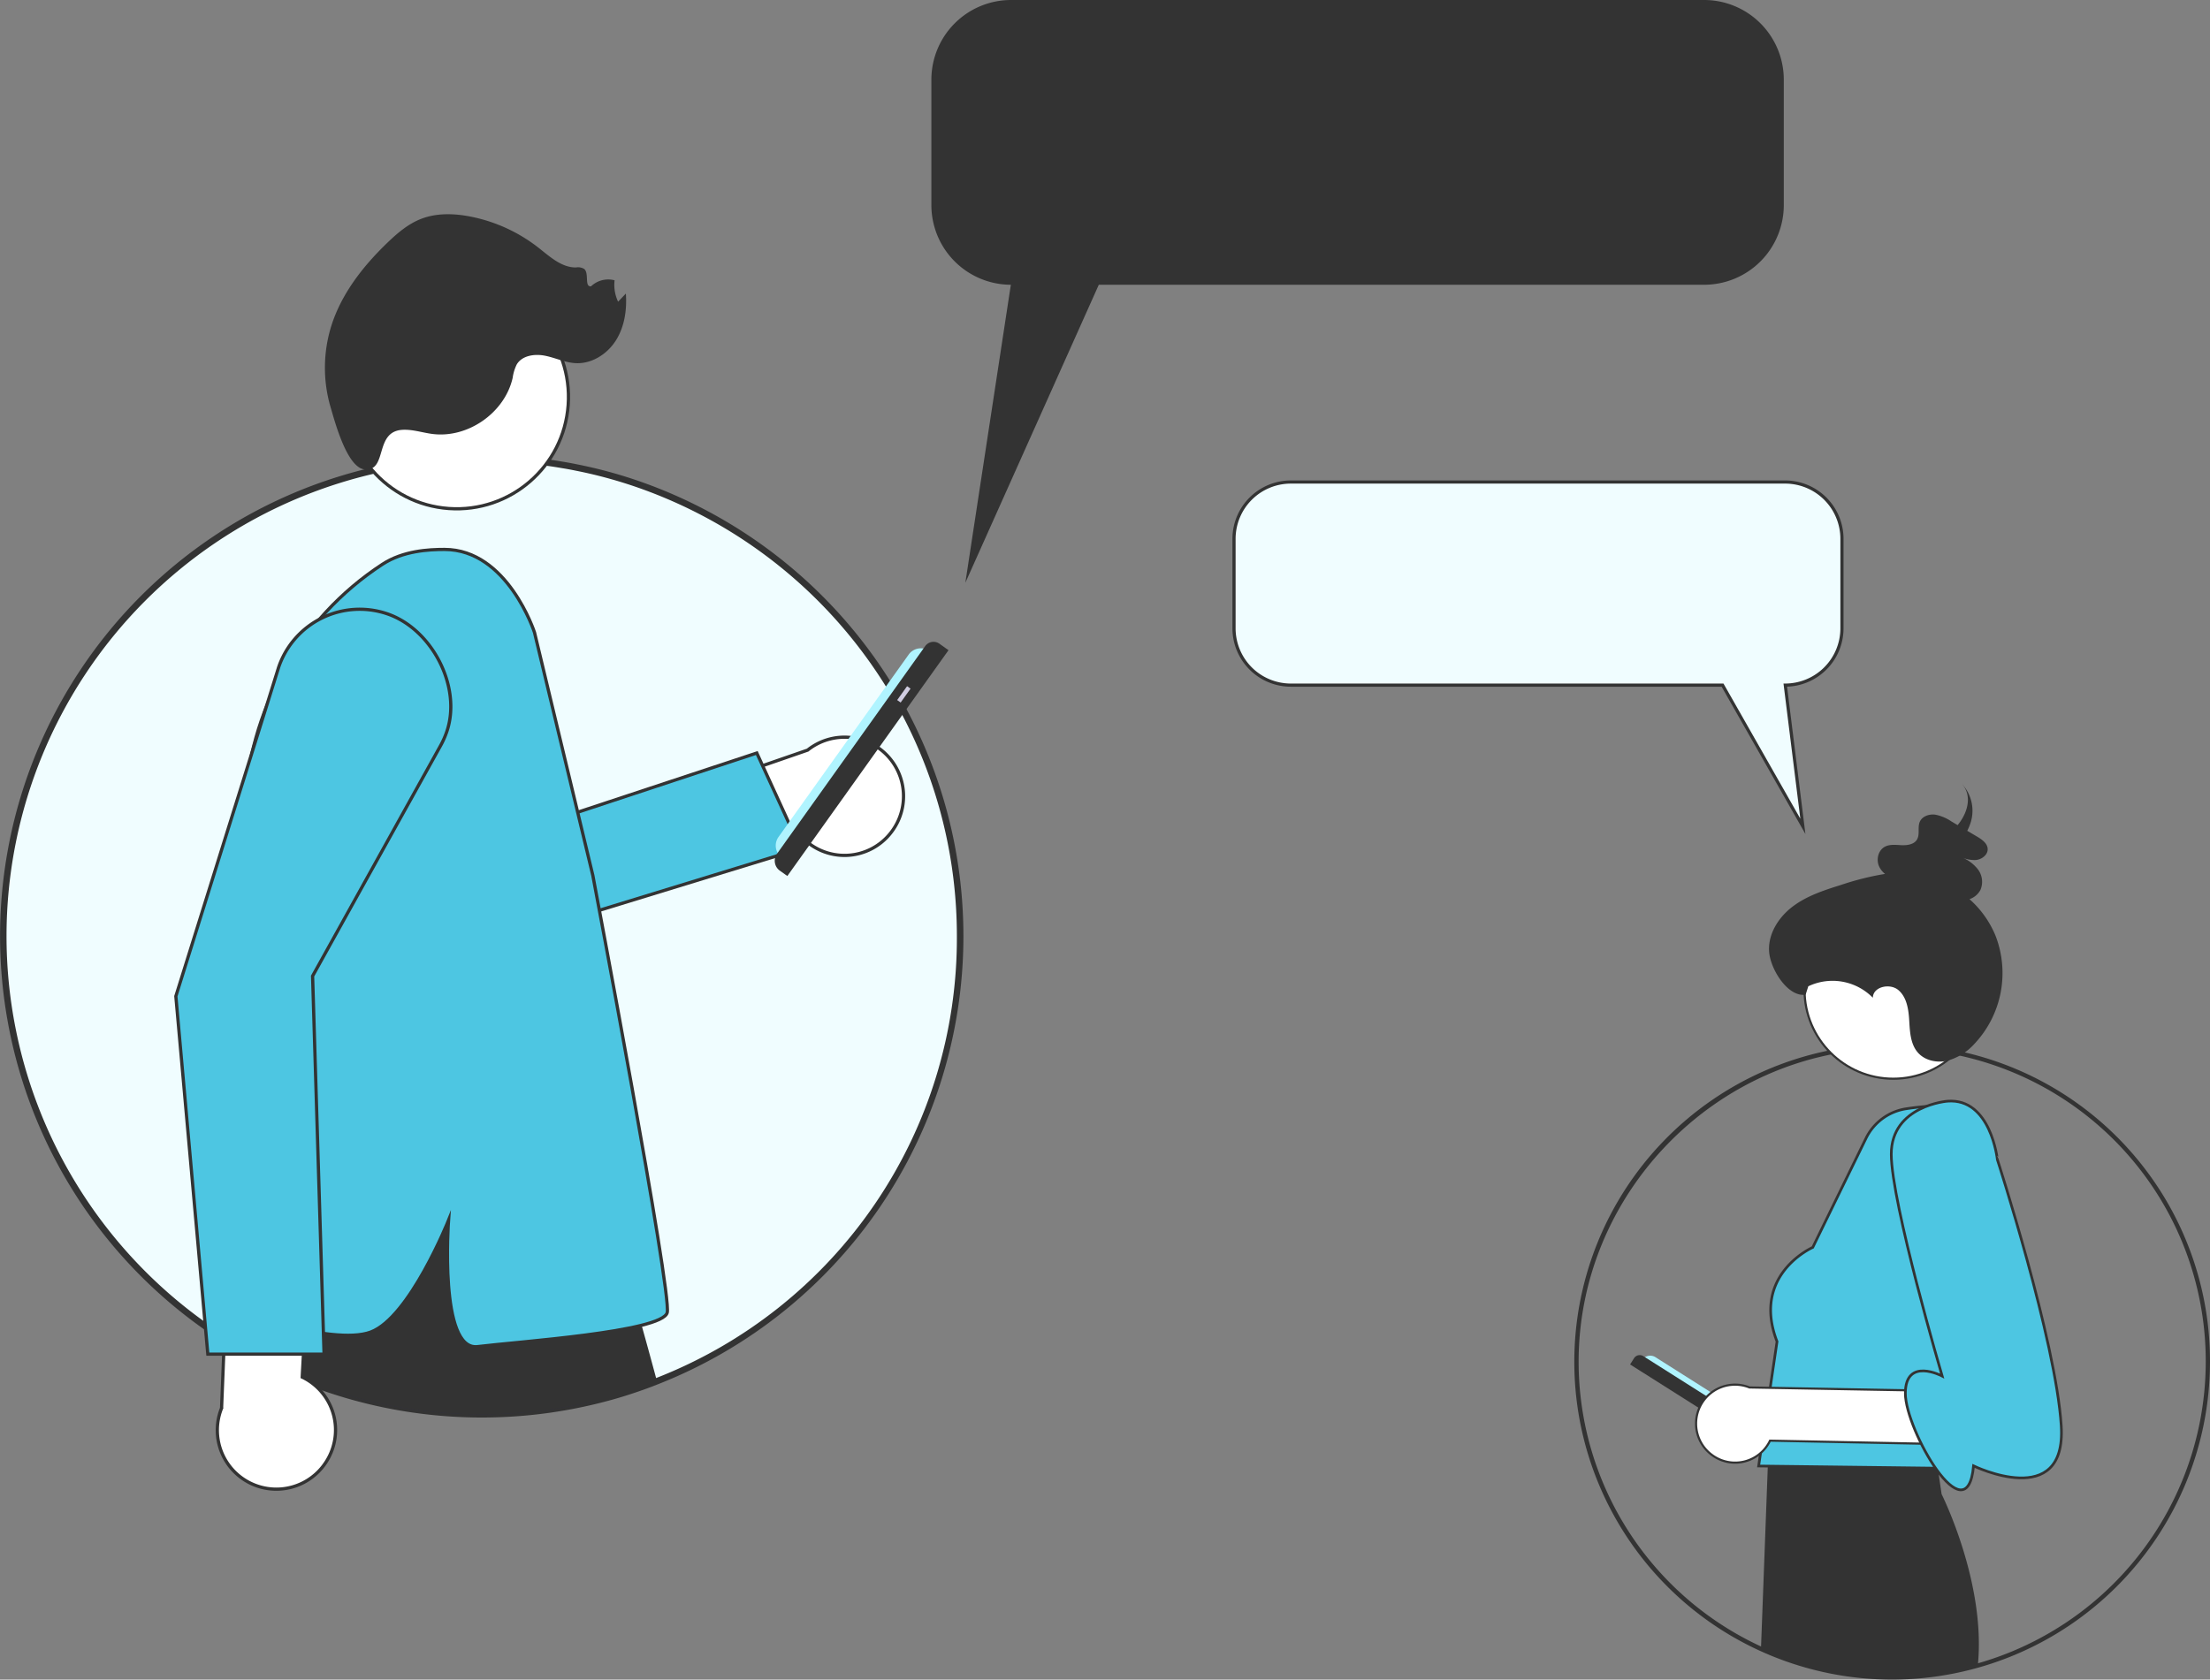 <svg xmlns="http://www.w3.org/2000/svg" width="700.479" height="532.518" viewBox="0 0 700.479 532.518">
  <rect x="0" y="0" width="700.479" height="532.518" fill="#808080" stroke="none"/>
  <g id="canales_sms" transform="translate(-964.495 -12677.484)">
    <g id="Grupo_1440" data-name="Grupo 1440">
      <g id="Grupo_1439" data-name="Grupo 1439">
        <path id="Trazado_3252" data-name="Trazado 3252" d="M1268.81,12974.313a151.565,151.565,0,0,1-96.084,141.074c-2.223.892-4.486,1.721-6.76,2.489q-3.81,1.305-7.7,2.4-2.7.753-5.459,1.412a152.507,152.507,0,0,1-83.58-3.563c-2.12-.706-4.22-1.464-6.3-2.253-2.8-1.075-5.561-2.232-8.275-3.472-.2-.081-.4-.175-.594-.267-1.065-.491-2.1-.982-3.154-1.5h-.01q-2.166-1.046-4.291-2.171-4.886-2.581-9.556-5.5-2.427-1.506-4.782-3.124a151.511,151.511,0,0,1,54.279-273.979q4.01-.829,8.1-1.434c1.71-.266,3.441-.491,5.172-.686,1.239-.144,2.478-.276,3.738-.38h.01q5.055-.46,10.2-.572l1.423-.031c.267,0,.533-.01.8,0h.01c.41-.01.82-.01,1.24-.01,1.72,0,3.441.031,5.151.092q5.653.185,11.184.778c2.13.226,4.229.5,6.329.809.235.041.481.072.717.113.7.112,1.4.225,2.1.348,1.475.236,2.94.512,4.4.81,1.372.276,2.735.563,4.1.87a147.526,147.526,0,0,1,14.891,4.23,151.99,151.99,0,0,1,79.821,63.425q.784,1.244,1.536,2.52c.39.635.758,1.27,1.127,1.915q.2.322.369.645c.082.123.143.246.215.369.676,1.178,1.331,2.376,1.966,3.574A150.9,150.9,0,0,1,1268.81,12974.313Z" fill="#f0fdff"/>
        <path id="Trazado_3253" data-name="Trazado 3253" d="M1117.254,13126.914a153.39,153.39,0,0,1-48.351-7.819c-2.01-.671-4.083-1.412-6.339-2.268-2.845-1.094-5.649-2.271-8.337-3.5-.179-.07-.392-.17-.6-.271-1.019-.47-2.016-.942-3.03-1.443l-.144-.066c-1.438-.692-2.893-1.429-4.326-2.187-3.262-1.725-6.5-3.587-9.618-5.536-1.624-1.007-3.247-2.068-4.82-3.149a152.535,152.535,0,0,1,54.653-275.825c2.681-.555,5.426-1.04,8.158-1.443,1.617-.251,3.372-.484,5.207-.69,1.247-.145,2.5-.279,3.769-.382,3.375-.307,6.831-.5,10.271-.577l1.7-.033c.194,0,.389,0,.584,0,.364-.011.782-.011,1.211-.011,1.732,0,3.478.031,5.188.093,3.777.123,7.566.388,11.256.783,1.954.207,4.038.474,6.368.814l.985.155c.619.1,1.244.2,1.861.311,1.328.212,2.741.471,4.43.813,1.378.278,2.748.566,4.118.875a149.3,149.3,0,0,1,15,4.261,153.445,153.445,0,0,1,80.359,63.852q.787,1.251,1.549,2.541c.386.628.76,1.272,1.134,1.927.12.193.246.413.364.635.057.09.108.18.158.27l.058.1c.643,1.12,1.292,2.3,1.986,3.609a152.645,152.645,0,0,1-78.948,213.583c-2.169.87-4.462,1.714-6.807,2.506-2.54.87-5.15,1.684-7.753,2.412-1.8.5-3.651.981-5.5,1.424A153.571,153.571,0,0,1,1117.254,13126.914Zm-66.126-17.312h.006l.225.106c1.046.518,2.072,1.006,3.129,1.493.186.088.361.172.545.246,2.7,1.229,5.46,2.389,8.262,3.466,2.225.844,4.273,1.577,6.255,2.238a151.374,151.374,0,0,0,83.017,3.54c1.821-.437,3.646-.91,5.423-1.405,2.564-.718,5.137-1.52,7.644-2.378,2.314-.782,4.57-1.613,6.71-2.472a149.687,149.687,0,0,0,95.442-140.125h0a150.393,150.393,0,0,0-17.546-70.593c-.684-1.29-1.322-2.45-1.951-3.545l-.075-.134c-.033-.058-.064-.117-.1-.175l-.056-.095c-.1-.193-.212-.388-.332-.581-.382-.666-.745-1.294-1.129-1.919-.505-.856-1.012-1.687-1.529-2.509a151.4,151.4,0,0,0-79.287-63,147,147,0,0,0-14.787-4.2c-1.352-.306-2.707-.591-4.071-.864-1.661-.337-3.047-.593-4.363-.8-.624-.109-1.239-.209-1.848-.308l-.983-.155c-2.276-.333-4.333-.6-6.261-.8-3.642-.392-7.379-.652-11.109-.772-1.689-.062-3.41-.093-5.118-.093-.417,0-.813,0-1.214.011-.235-.007-.4,0-.555,0l-1.681.032c-3.394.074-6.8.267-10.13.569l-.1,0c-1.165.1-2.392.23-3.62.372-1.81.2-3.535.433-5.132.681-2.7.4-5.407.878-8.051,1.426a150.486,150.486,0,0,0-53.914,272.126c1.554,1.068,3.15,2.11,4.749,3.1,3.081,1.925,6.275,3.763,9.494,5.464C1048.422,13108.26,1049.782,13108.949,1051.128,13109.6Z" fill="#333"/>
        <path id="Trazado_3254" data-name="Trazado 3254" d="M1246.941,12941.4a18.615,18.615,0,0,1-28.51,1.236l-39.989,14.472-14.722-22.156,56.76-19.645a18.711,18.711,0,0,1,26.461,26.093Z" fill="#fff" stroke="#333" stroke-miterlimit="10" stroke-width="1.024"/>
        <path id="Trazado_3255" data-name="Trazado 3255" d="M1121.984,12943.463l82.386-27.232,13.883,30.3-76.811,23.556Z" fill="#4dc6e2" stroke="#333" stroke-miterlimit="10" stroke-width="1.024"/>
        <path id="Trazado_3256" data-name="Trazado 3256" d="M1152.806,13121.686a152.507,152.507,0,0,1-83.58-3.563l1.843-17.431,1.711-16.283,25.654-39.665,8.224-12.71,33.889,12.32,3.451,21.764,5.5,34.708Z" fill="#2f2e41"/>
        <path id="Trazado_3257" data-name="Trazado 3257" d="M1172.726,13115.388c-2.223.892-4.486,1.721-6.76,2.489q-3.81,1.305-7.7,2.4-2.7.753-5.459,1.412a152.507,152.507,0,0,1-83.58-3.563c-2.12-.706-4.22-1.464-6.3-2.253a117.913,117.913,0,0,1-.553,18.179,215.037,215.037,0,0,1-7.722-21.65c-.153-.491-.3-.983-.44-1.475-.717-2.479-1.352-4.844-1.925-7.066-.656-2.57-1.219-4.957-1.69-7.139-1.874-8.562-2.468-13.856-2.468-13.856l20.022-41.58,4,.461,1.659.184,10.037,1.147,14.583,1.67,23.627,2.692,21.937,18.682,19.654,16.744s1.638,5.571,4.209,14.8C1169.254,13102.617,1170.9,13108.629,1172.726,13115.388Z" fill="#333"/>
        <circle id="Elipse_377" data-name="Elipse 377" cx="35.426" cy="35.426" r="35.426" transform="translate(1071.402 12836.199) rotate(-85.935)" fill="#fff" stroke="#333" stroke-miterlimit="10" stroke-width="1.024"/>
        <path id="Trazado_3258" data-name="Trazado 3258" d="M1133.91,12878s-8.515-26.318-28.538-26.318c-5.006,0-13.084.415-19.651,4.7-26.439,17.253-42.523,46.578-43.755,78.124l-6.157,157.6s33.886,12.322,46.208,7.7,24.644-35.425,24.644-35.425-3.081,41.586,9.241,40.046,58.53-4.621,60.07-10.782-23.58-138.63-23.58-138.63Z" fill="#4dc6e2" stroke="#333" stroke-miterlimit="10" stroke-width="1.024"/>
        <path id="Trazado_3259" data-name="Trazado 3259" d="M1092.028,12813.759c3.178-.188,6.281.885,9.437,1.3,11.292,1.5,23.038-6.7,25.531-17.81a13.677,13.677,0,0,1,1.306-4.255c1.738-2.837,5.695-3.378,8.958-2.725s6.355,2.179,9.678,2.353c5.13.271,10.055-2.889,12.789-7.238s3.508-9.7,3.139-14.824l-2.459,2.58a12.5,12.5,0,0,1-1.114-6.788,7.881,7.881,0,0,0-7.462,1.909c-2.169.231-.532-4.022-2.143-5.491a3.72,3.72,0,0,0-2.622-.491c-4.613.044-8.345-3.484-11.981-6.325a50.927,50.927,0,0,0-21.5-9.808c-5.21-1.017-10.749-1.18-15.69.761-4.057,1.593-7.453,4.494-10.595,7.516-7.734,7.438-14.584,16.176-17.8,26.412a44.465,44.465,0,0,0-.213,25.783c1.3,4.376,5.2,19.363,10.925,19.712C1087.4,12826.773,1083.081,12814.293,1092.028,12813.759Z" fill="#333"/>
        <path id="Trazado_3260" data-name="Trazado 3260" d="M1212.355,12949.44h0a4.736,4.736,0,0,1-1.1-6.605h0l41.259-57.828a4.735,4.735,0,0,1,6.6-1.1h0l-46.76,65.537Z" fill="#b0f4ff"/>
        <path id="Trazado_3261" data-name="Trazado 3261" d="M1214.049,12955.22l-2.387-1.7a3.833,3.833,0,0,1-.894-5.346h0l46.977-65.842a3.236,3.236,0,0,1,4.514-.755h0l2.873,2.05h0l-51.083,71.6Z" fill="#333"/>
        <rect id="Rectángulo_1167" data-name="Rectángulo 1167" width="5.412" height="1.353" transform="matrix(0.581, -0.814, 0.814, 0.581, 1248.86, 12899.44)" fill="#d0cde1"/>
        <path id="Trazado_3262" data-name="Trazado 3262" d="M1067.344,13141.743a18.612,18.612,0,0,0-7.056-27.651l2.3-42.465-25.465-7.691-2.4,60.016a18.711,18.711,0,0,0,32.626,17.792Z" fill="#fff" stroke="#333" stroke-miterlimit="10" stroke-width="1.024"/>
        <path id="Trazado_3263" data-name="Trazado 3263" d="M1067.208,13106.813h-36.841l-10.137-113.479.035-.1,32.551-104.2a27.128,27.128,0,0,1,34.426-16.937c14.184,4.829,23.7,23.167,18.868,37.352a27.14,27.14,0,0,1-1.963,4.426l-40.575,73.069Z" fill="#4dc6e2" stroke="#333" stroke-miterlimit="10" stroke-width="1.024"/>
      </g>
      <path id="Trazado_3264" data-name="Trazado 3264" d="M1504.691,12677.483h-219.8a25.262,25.262,0,0,0-25.188,25.188v39.909a25.262,25.262,0,0,0,25.188,25.187l-14.423,94.485,42.3-94.485h191.927a25.262,25.262,0,0,0,25.188-25.187v-39.909A25.262,25.262,0,0,0,1504.691,12677.483Z" fill="#333"/>
    </g>
    <g id="Grupo_1442" data-name="Grupo 1442">
      <g id="Grupo_1441" data-name="Grupo 1441">
        <path id="Trazado_3265" data-name="Trazado 3265" d="M1664.3,13109.17a100.062,100.062,0,1,1-102.26-99.943l.939-.021c.446-.006.9-.006,1.351-.006,1.135,0,2.27.02,3.4.06q3.729.122,7.376.515c1.4.147,2.79.331,4.174.532.156.027.318.049.473.075a98.768,98.768,0,0,1,16.813,4.127A100.023,100.023,0,0,1,1664.3,13109.17Z" fill="none"/>
        <path id="Trazado_3266" data-name="Trazado 3266" d="M1564.235,13210a100.737,100.737,0,0,1-2.212-201.45l.939-.02c1.591-.023,3.211,0,4.788.054,2.489.082,4.987.255,7.424.517,1.29.138,2.665.313,4.2.537l.491.077a100.535,100.535,0,0,1,85.109,99.454h0A100.851,100.851,0,0,1,1564.332,13210Zm.082-200.126c-.445,0-.891,0-1.33.007l-.934.021c-53.648,1.179-97.253,45.795-97.2,99.456a99.5,99.5,0,0,0,99.384,99.292h.095a99.5,99.5,0,0,0,99.293-99.479h0a99.184,99.184,0,0,0-83.977-98.121l-.485-.076c-1.5-.22-2.857-.393-4.13-.526-2.405-.26-4.87-.431-7.327-.512-1.114-.04-2.249-.06-3.376-.06Z" fill="#333"/>
        <path id="Trazado_3267" data-name="Trazado 3267" d="M1484.912,13108.755h0a3.123,3.123,0,0,1,4.31-.968h0l39.583,25.065a3.124,3.124,0,0,1,.968,4.311h0Z" fill="#b0f4ff"/>
        <path id="Trazado_3268" data-name="Trazado 3268" d="M1481.167,13110.081l1.245-1.967a2.135,2.135,0,0,1,2.946-.661h0l45.069,28.54a2.528,2.528,0,0,1,.783,3.488h0l-1.035,1.634h0l-49.008-31.034Z" fill="#333"/>
        <circle id="Elipse_378" data-name="Elipse 378" cx="28.135" cy="28.135" r="28.135" transform="translate(1536.46 12963.221)" fill="#fff" stroke="#333" stroke-miterlimit="10" stroke-width="0.675"/>
        <path id="Trazado_3269" data-name="Trazado 3269" d="M1591.388,13205.438a100.437,100.437,0,0,1-68.73-5.37l2.162-57.753.162-4.492.06-1.459.075-2.148.054-1.371s.088-.007.257-.013c.459-.034,1.519-.108,3.039-.2,1.763-.1,4.134-.229,6.9-.345.655-.027,1.33-.054,2.026-.087,14.55-.541,37.273-.656,40.279,3.728l.378,2.58.608,4.168,1.243,8.519S1594.029,13179.3,1591.388,13205.438Z" fill="#333"/>
        <path id="Trazado_3270" data-name="Trazado 3270" d="M1598.53,13059.777l-5.541,51.188-10.554,23.345-3.912,8.656-56.612-.686,5.833-39.457c-8.235-21.273,11.322-29.851,11.322-29.851l16.871-34.567a17.022,17.022,0,0,1,12.624-9.37,95.191,95.191,0,0,1,10.306-1.009c13.117-.634,2.776,1.354,2.776,1.354C1598.8,13027.665,1598.53,13059.777,1598.53,13059.777Z" fill="#4dc6e2" stroke="#333" stroke-miterlimit="10" stroke-width="0.84"/>
        <path id="Trazado_3271" data-name="Trazado 3271" d="M1597.02,12974.215a31.532,31.532,0,0,0-8.276-11.653,6.145,6.145,0,0,0,3.461-2.915,6.529,6.529,0,0,0-.963-6.75,12.3,12.3,0,0,0-5.041-3.629,9.969,9.969,0,0,0,4.59.884c1.914-.2,3.827-1.7,3.713-3.564-.108-1.775-1.854-2.975-3.421-3.9q-1.525-.9-3.05-1.8a15.968,15.968,0,0,0,.794-1.8,12.5,12.5,0,0,0-2.705-13.3c3.33,3.389,2.48,8.634-.81,12.891-.106.137-.22.271-.33.407l-1.955-1.156a13.767,13.767,0,0,0-5.2-2.171c-1.888-.226-4.039.521-4.81,2.205-.825,1.8.113,4.1-.962,5.777-.941,1.465-2.995,1.776-4.775,1.708s-3.672-.352-5.256.436c-2.2,1.095-2.924,4.055-1.945,6.262a6.633,6.633,0,0,0,1.895,2.411,88.133,88.133,0,0,0-13.914,3.481c-5.378,1.678-10.856,3.46-15.351,6.856s-7.9,8.759-7.471,14.375,6.009,14.466,11.57,13.567l.847-2.651a17.885,17.885,0,0,1,20.452,3.638c.064-3.537,5.448-4.712,8.13-2.406s3.2,6.2,3.408,9.735.405,7.376,2.731,10.041c2.233,2.558,6.036,3.351,9.344,2.589a17.942,17.942,0,0,0,8.537-5.292A32.768,32.768,0,0,0,1597.02,12974.215Z" fill="#333"/>
        <path id="Trazado_3272" data-name="Trazado 3272" d="M1507.283,13138.9a12.272,12.272,0,0,0,18.237-4.653l76.643,1.516,5.072-16.8-88.217-1.585a12.341,12.341,0,0,0-11.735,21.519Z" fill="#fff" stroke="#333" stroke-miterlimit="10" stroke-width="0.675"/>
        <path id="Trazado_3273" data-name="Trazado 3273" d="M1581.794,13026.61s-17.842,1.373-17.842,16.812,16.126,70.337,16.126,70.337-11.665-6.176-11.665,5.49,19.557,45.633,21.616,22.988c0,0,29.507,14.411,27.791-12.7s-20.243-84.4-20.243-84.4S1595.518,13025.581,1581.794,13026.61Z" fill="#4dc6e2" stroke="#333" stroke-miterlimit="10" stroke-width="0.84"/>
      </g>
      <path id="Trazado_3274" data-name="Trazado 3274" d="M1373.593,12830.311h156.762a18.017,18.017,0,0,1,17.964,17.965v28.462a18.017,18.017,0,0,1-17.964,17.964l5.577,44.777-25.458-44.777H1373.593a18.017,18.017,0,0,1-17.964-17.964v-28.462A18.017,18.017,0,0,1,1373.593,12830.311Z" fill="#f0fdff" stroke="#333" stroke-miterlimit="10" stroke-width="1"/>
    </g>
  </g>
</svg>
